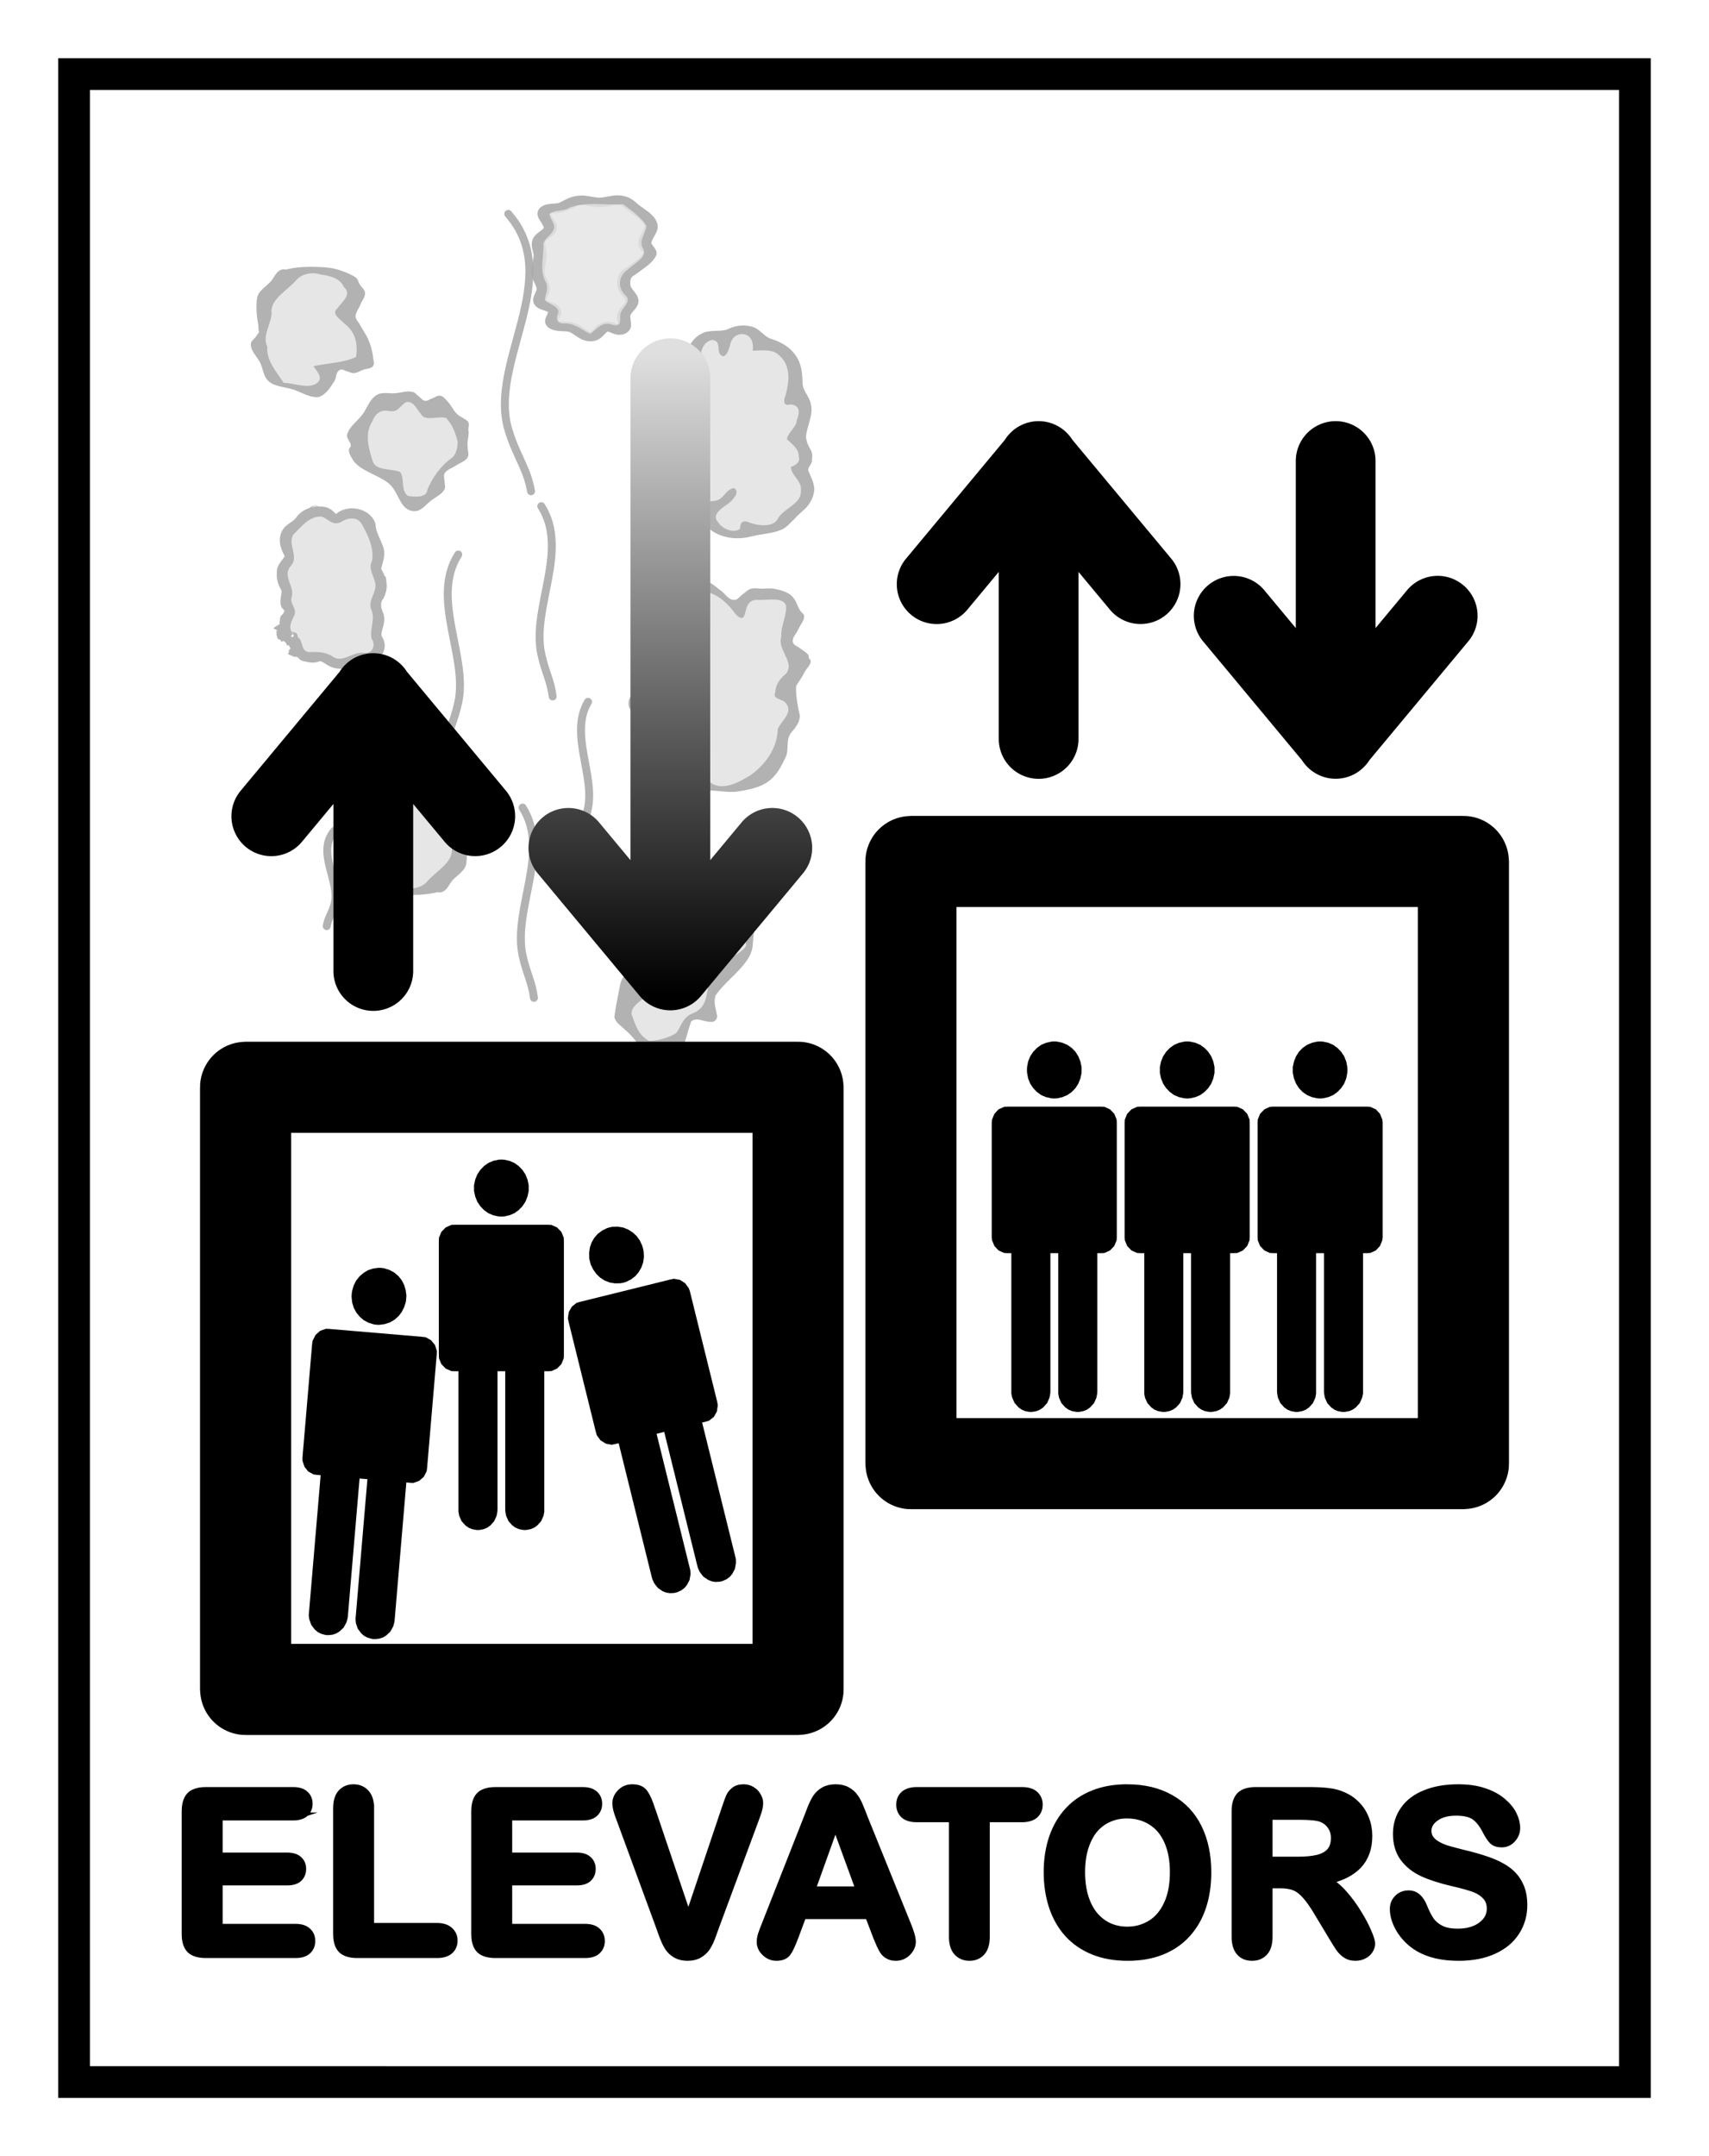 <?xml version="1.0"?>
<svg xmlns="http://www.w3.org/2000/svg" xmlns:xlink="http://www.w3.org/1999/xlink" height="555.149" width="440.141" viewBox="0 0 440.141 555.149">
  <defs>
    <linearGradient id="a">
      <stop offset="0"/>
      <stop offset="1" stop-color="#dfdfdf"/>
    </linearGradient>
    <linearGradient gradientUnits="userSpaceOnUse" y2="104.956" x2="368.469" y1="428.445" x1="368.469" id="c" xlink:href="#a"/>
    <filter width="1" x="0" height="1" y="0" id="b" color-interpolation-filters="sRGB">
      <feTurbulence seed="3" type="fractalNoise" baseFrequency="0.044 0.113" numOctaves="4"/>
      <feColorMatrix values="1 0 0 0 0 0 1 0 0 0 0 0 1 0 0 0 0 0 5 -2.7" result="result0"/>
      <feFlood flood-color="#FFF" flood-opacity="1"/>
      <feComposite in2="result0" operator="in"/>
      <feComposite in2="SourceGraphic" operator="atop"/>
    </filter>
  </defs>
  <g transform="matrix(.51 0 0 .51 -18.337 -20.53)">
    <g color="#000" font-weight="400" font-family="sans-serif">
      <path d="M560.15 252.873a20.14 20.14 0 00-16.75 9.434l-49.727 59.757a20.14 20.14 0 1030.959 25.762l15.683-18.847v84.04a20.14 20.14 0 1040.276 0V328.98l15.681 18.846a20.14 20.14 0 1030.96-25.762l-49.786-59.83a20.14 20.14 0 00-17.297-9.36zM710.15 252.873a20.14 20.14 0 00-19.835 20.422v84.043l-15.683-18.848a20.14 20.14 0 00-15.844-7.478 20.14 20.14 0 00-15.115 33.238l49.818 59.87a20.14 20.14 0 0033.959-.044l49.781-59.826a20.14 20.14 0 10-30.959-25.76l-15.681 18.846v-84.041a20.14 20.14 0 00-20.442-20.422z" style="line-height:normal;text-indent:0;text-align:start;text-decoration-line:none;text-decoration-style:solid;text-decoration-color:#000;text-transform:none;block-progression:tb;white-space:normal;isolation:auto;mix-blend-mode:normal;solid-color:#000;solid-opacity:1" overflow="visible" enable-background="accumulate"/>
    </g>
    <rect width="279" height="304" x="495.966" y="475.164" rx=".049" ry=".049" fill="#fff" stroke="#000" stroke-width="46" stroke-linecap="round" stroke-miterlimit="10"/>
    <path d="M582.14 580.42v1.5l-.6 2.775-1.05 2.625-1.424 2.25-1.875 1.95-2.25 1.575-2.475 1.05-2.7.6-1.425.075-1.425-.075-2.7-.6-2.475-1.05-2.175-1.575-1.875-1.95-1.5-2.25-1.05-2.625-.525-2.775-.075-1.5.075-1.5.525-2.775 1.05-2.625 1.5-2.25 1.875-1.95 2.175-1.575 2.475-1.05 2.7-.6 1.425-.075 1.425.075 2.7.6 2.475 1.05 2.25 1.575 1.875 1.95 1.425 2.25 1.05 2.625.6 2.775v1.5zM544.64 598.945l-1.574.075-2.85 1.275-2.1 2.25-1.2 2.925-.15 1.65v57.6l.15 1.65 1.2 2.925 2.1 2.25 2.85 1.275 1.575.075h2.025v70.95l.45 2.025 1.2 2.7 1.95 2.175 1.575 1.125 1.725.75 1.95.375.975.075 1.05-.075 1.95-.375 1.725-.75 1.575-1.125 1.95-2.175 1.2-2.7.375-2.025.075-1.05v-69.9h3.975v70.95l.375 2.025 1.2 2.7 1.95 2.175 1.575 1.125 1.8.75 1.95.375.975.075 1.05-.075 1.875-.375 1.8-.75 1.575-1.125 1.95-2.175 1.2-2.7.375-2.025.075-1.05v-69.9h1.95l1.65-.075 2.775-1.275 2.175-2.25 1.2-2.925.075-1.65v-57.6l-.075-1.65-1.2-2.925-2.175-2.25-2.775-1.275-1.65-.075h-47.4zM649.266 580.42v1.5l-.6 2.775-1.05 2.625-1.5 2.25-1.875 1.95-2.175 1.575-2.475 1.05-2.7.6-1.425.075-1.425-.075-2.7-.6-2.475-1.05-2.175-1.575-1.875-1.95-1.5-2.25-1.05-2.625-.6-2.775v-3l.6-2.775 1.05-2.625 1.5-2.25 1.875-1.95 2.175-1.575 2.475-1.05 2.7-.6 1.425-.075 1.425.075 2.7.6 2.475 1.05 2.175 1.575 1.875 1.95 1.5 2.25 1.05 2.625.6 2.775v1.5zM611.766 598.945l-1.575.075-2.85 1.275-2.175 2.25-1.2 2.925-.075 1.65v57.6l.075 1.65 1.2 2.925 2.175 2.25 2.85 1.275 1.575.075h2.025v70.95l.375 2.025 1.2 2.7 1.95 2.175 1.575 1.125 1.8.75 1.95.375.975.075 1.05-.075 1.875-.375 1.8-.75 1.575-1.125 1.95-2.175 1.2-2.7.375-2.025.075-1.05v-69.9h3.9v69.9l.075 1.05.375 2.025 1.2 2.7 1.95 2.175 1.575 1.125 1.8.75 1.875.375 1.05.075.975-.075 1.95-.375 1.8-.75 1.575-1.125 1.95-2.175 1.2-2.7.375-2.025v-70.95h2.025l1.575-.075 2.85-1.275 2.175-2.25 1.2-2.925.075-1.65v-57.6l-.075-1.65-1.2-2.925-2.175-2.25-2.85-1.275-1.575-.075h-47.4zM716.39 580.42l-.074 1.5-.525 2.775-1.05 2.625-1.5 2.25-1.875 1.95-2.175 1.575-2.475 1.05-2.7.6-1.425.075-1.425-.075-2.7-.6-2.475-1.05-2.25-1.575-1.875-1.95-1.425-2.25-1.05-2.625-.6-2.775v-3l.6-2.775 1.05-2.625 1.425-2.25 1.875-1.95 2.25-1.575 2.475-1.05 2.7-.6 1.425-.075 1.425.075 2.7.6 2.475 1.05 2.175 1.575 1.875 1.95 1.5 2.25 1.05 2.625.525 2.775.075 1.5zM678.89 598.945l-1.65.075-2.774 1.275-2.175 2.25-1.2 2.925-.075 1.65v57.6l.075 1.65 1.2 2.925 2.175 2.25 2.775 1.275 1.65.075h1.95v69.9l.075 1.05.375 2.025 1.2 2.7 1.95 2.175 1.575 1.125 1.8.75 1.875.375 1.05.075.975-.075 1.95-.375 1.8-.75 1.575-1.125 1.95-2.175 1.2-2.7.375-2.025v-70.95h3.975v69.9l.075 1.05.375 2.025 1.2 2.7 1.95 2.175 1.575 1.125 1.725.75 1.95.375 1.05.075.975-.075 1.95-.375 1.725-.75 1.575-1.125 1.95-2.175 1.2-2.7.45-2.025v-70.95h2.025l1.575-.075 2.85-1.275 2.1-2.25 1.2-2.925.15-1.65v-57.6l-.15-1.65-1.2-2.925-2.1-2.25-2.85-1.275-1.575-.075h-47.4z"/>
  </g>
  <g transform="matrix(.51 0 0 .51 -18.337 37.608)">
    <g opacity=".9">
      <path style="line-height:normal;text-indent:0;text-align:start;text-decoration-line:none;text-decoration-style:solid;text-decoration-color:#000;text-transform:none;block-progression:tb;white-space:normal;isolation:auto;mix-blend-mode:normal;solid-color:#000;solid-opacity:1" d="M231.154 220.471l-.012-.075-.394-3.1-.463.08a19.106 19.106 0 00-1.835-3.87c.26-1.339.742-2.852 1.164-4.726.484-2.155.734-4.798-.577-7.437l.113.264c-1.507-4.047-3.458-7.277-3.52-10.274l-.008-.375-.113-.361c-2.314-7.384-13.075-10.211-19.505-5.134l.091-.068c-.232.17-.357.209-.565.312-.453-.455-.948-1.023-1.796-1.726-.973-.807-2.49-1.665-4.374-1.863-.905-.184-1.793-.174-2.682-.173-.037-.017-.098-.055-.135-.072l-.996-.443-1.09.19c-.32.054-.755-.075-1.781.807-.028.023-.024.104-.051.13-3.091.969-5.791 2.853-7.403 5.434l.153-.225c-.91 1.192-2.752 2.265-4.907 3.9l-.175.133-.154.153c-3.488 3.495-3.368 8.224-1.89 11.886.446 1.35 1.065 2.293 1.296 2.835.242.57.194.327.16.384l-.058.091-.048.098c-.344.689-1.214 1.684-2.163 3.036-.91 1.296-1.846 3.163-1.682 5.365-.255 3.175.814 6.073 2.295 8.567.144.617.055 1.547-.168 2.89-.228 1.37-.579 3.17.084 5.231l.208.648.503.502c.393.391.756.85.887 1.104.13.254.036.1.11-.072l-.512 1.2.012.022c-.213.177-.435.573-.664.876-.11.09-.26.07-.354.173a3.053 3.053 0 00-.81 1.844c-.035.4.026.411.054.612l-.259.925c-.14.509.047.566.114 1.062l-3.32 2.196 1.813.922c-.064.311-.265.76-.256.921.026.46.102.358.153.522-.08.645-.009 1.205.125 1.632l.434 1.38 1.302.48.496.977 1.19-.479c.054.077.145.224.146.225l.948.668.595 1.413 1.073-.045c.13.331.162.826.299.997.206.256.337.339.47.443l-1.068 1.303.295.511-.653 1.17 2.73 1.153c.122.063.081.138.229.195.07.028.137-.038.212-.017.104.042.2.082.375.13.238.067.491.215 1.401.121.012-.001.03-.008.044-.01.252.338.482.689 1.05 1.127.755.582 2.168 1.175 3.61 1.026l-1.227-.078c1.71.407 4.697 1.33 7.86-.133l-.187.081c.245-.097.215-.116.81.12.596.237 1.496.812 2.529 1.457l-.135-.092c3.124 2.17 7.849 3.35 11.985 1.167l-.077.042c2.29-1.135 3.642-1.863 4.634-1.788l.212.016.208-.006c1.524-.059 3.496-.087 5.593-.596 2.087-.508 4.467-1.693 5.82-3.877 1.804-2.858 1.648-6.33-.333-9.095-.16-1.116.187-2.575.734-4.6.577-2.137 1.213-5.013-.303-7.954l.087.189c-.985-2.323-1.08-4.806.124-6.264l.208-.251.146-.287c1.171-2.318 1.874-4.984 1.518-7.772zm-6.553.697c.18 1.47-.185 3.104-.97 4.659l.353-.538c-3.118 3.774-2.444 8.399-.985 11.838l.04.097.048.092c.55 1.067.397 2.214-.117 4.117s-1.47 4.372-.843 7.33l.172.798.605.609c.798.8.964 2.46.332 3.456l-.01.017-.012.02c-.341.556-.742.793-1.791 1.048-1.05.255-2.574.334-4.145.394l.416.007c-3.92-.296-6.615 1.628-8.385 2.505l-.04.02-.04.019c-1.175.62-3.09.295-4.59-.746l-.07-.046-.065-.042c-.856-.534-2.018-1.37-3.62-2.007-1.6-.637-3.964-.995-6.154-.13l-.091.036-.092.042c-.293.136-1.41.076-3.108-.325-.166-.242-.311-.558-.905-1.134-.168-.163-.654-.35-.978-.547-.037-.22-.004-.462-.087-.662.01-.107.015-.169.032-.335l.35-.003-.302-.424s-.088-.294-.179-.586l.004-.017-.084-.967-.347-.763s-.275-.37-.405-.498a3.118 3.118 0 00-.353-.303c-.433-.319-.436-.23-.606-.287-.149-.37-.284-.77-.49-.983l1.417-.877-2.865-1.456c-.635-.816-1.373-1.2-1.568-1.287-.24-.106.148-.033.642.567l-.606-.423-.321-.091-.23-.154c.15-.752.15-1.51.015-1.902.09-.228.414-.445.445-.642.055-.348-.011-.456-.025-.703.127-.125.265-.276.613-.567.447-.375 1.105-.985 1.448-2.003.146-.433-.117-.863-.15-1.33.418-1.472.162-2.917-.36-3.931-.374-.724-.815-1.134-1.245-1.626-.13-.554-.108-1.314.095-2.537.22-1.324.605-3.07.08-5.121l-.11-.43-.247-.381c-1.308-2.032-2.062-4.213-1.846-6.147l.032-.3-.032-.3c-.063-.526.101-.967.744-1.882.62-.883 1.672-2.031 2.506-3.63 1.088-1.863.71-3.944.18-5.191-.537-1.26-1.067-2.115-1.165-2.437l-.04-.124-.047-.12c-.886-2.156-.729-4.585.576-5.962 1.614-1.17 3.945-2.447 5.79-4.863l.084-.11.073-.115c1.362-2.18 4.536-3.606 7.075-3.023l.28.065.293.02c.116.008.187.003.63.371.445.369 1.05 1.065 1.924 1.867l-.278-.29c1.367 1.635 4.081 2.17 5.75 1.805 1.67-.366 2.771-1.103 3.63-1.733l.048-.033.044-.036c2.474-1.954 7.91-.528 8.8 2.313l-.12-.736c.103 4.911 2.63 8.728 3.856 12.02l.048.134.065.13c.54 1.087.514 2.244.143 3.896-.372 1.652-1.137 3.62-1.43 5.928l-.132 1.036.631.88c1.236 1.725 2.05 3.693 2.372 5.7zm-28.302-39.246c-1.06.03-2.062.212-3.06.476a3.4 3.4 0 01.984-.505c.538-.167.793-.153.985-.156.385-.007.503.027.635.052.132.024.24.046.42.11.005.002.03.021.036.023zm-8.129 74.85l-.003.03c-.008.01-.059.052-.07.065-.089.09-.189.15-.292.235.107-.096.134-.18.205-.267.05-.034.11-.025.16-.062zm-.255.102c-.006 0-.055.063-.058.065l-.062-.02c.037-.021.083-.022.12-.045zm-.215.944c-.265.014-.467.164-.7.114-.044-.003-.06-.024-.103-.03.048-.012.175-.037.179-.038h.047c.178-.01.246-.032.347-.049.047-.01.196.012.23.003zm-.745-4.25c-.007.004-.01.027-.018.032-.174.118-.209.103-.325.16l.044-.04.003-.003c.09-.03.19-.105.296-.15zm-.018-1.095l-.02.016c-.037-.016-.066-.03-.105-.045.011-.005.011-.009.022-.014l.055.004c.03.011.018.026.047.039zm-.756-.408c-.055.014-.083.032-.127.046-.006 0-.01-.008-.015-.01.041-.012.036-.013.127-.033l.015-.003zm-.073 1.942c-.09.028-.166.05-.073.026.01-.002.055-.03.066-.033l.007.007zm-.018 3.876c-.35.018-.77.102-1.004.056-.17-.034-.198-.129-.328-.166.01.001.017-.002.026 0 .22.06.323-.018.561.006-.037-.005-.067-.04-.105-.045.208.006.35-.025.554-.046l.102.065c-.06.005-.04.033-.105.036.068 0 .093.005.16.003l.139.092zm-1.336-13.91l-.602-.436c.164.105.343.222.588.378.017.023-.001.036.015.059zm-.054-.006l-.015.088c-.047-.031-.123-.14-.165-.166.06.043.12.029.18.078zm-.048.124l-.576-.29c-.042-.021-.083-.08-.124-.098.192.078.43.17.7.388zm-.098.668l-.103.567-.073-.04.004.027-.675-.313c-.05-.02-.052-.05-.106-.069-.01-.003-.028.004-.04 0l-.113-.048-.12-.01c.007-.017.015-.023.022-.04l-.58-.267c.208-.199.42-.318.609-.635.053.046.11.092.211.18.008-.084-.062-.186-.065-.274.442.197.68.556 1.029.922zm-.172 2.189l-.029.081-.219.014-.019.097c.028-.008.052-.018.07-.023.075-.02.098-.021.15-.032l-.227.619-.044.045-.062.007-.01.062-.23-.04-.862.089.19-.196-.08-.013c.3-.21.584-.347.864-.6l-.248.014-.642.58-.175-.026.719-1.18.646.382-.004.026c.007-.007.015-.01.022-.017l.19.11zm-.095-.74l-.029.153-.529-.244.12-.199c-.152.001-.356.04-.467.036l-.211-.097.667.032c.223.157.317.227.45.32zm-.073 6.447c-.034.019-.05.048-.084.068-.005-.001-.01-.005-.018-.006.051-.03.052-.033.102-.062zm-.09.075c-.02.011-.032.027-.052.039-.02-.014-.01.001-.03-.014l.056-.032.025.007zm-.566-7.036c-.177.023-.217-.032-.431.013-.038.008-.095.059-.135.068l-.117-.055c.01-.012.015-.036.026-.049.191-.058.357-.098.463-.114l.194.137zm-.008-4.359c.04.214-.004.19-.019.244l-.441.564c-.015-.026-.043-.036-.059-.062.185-.269.41-.48.519-.746zm-.671 6.41l-.132.121-.01.014-.06.006c.072-.045.131-.092.202-.14zm-.022-1.905c-.02.005-.045.027-.066.033.008-.009.011-.025.019-.033h.047zm-.307 8.372l-.058.11c.002-.008-.002-.028 0-.035.006-.023.053-.053.058-.075zm-6.465-9.691c-.032.048-.091.057-.12.108-.212.372-.201.646-.263.954-.007-.075-.021-.089-.015-.238.008-.157.015-.368.142-.736.017-.046.052-.1.088-.173l.168.085z" color="#000" font-weight="400" font-family="sans-serif" overflow="visible" fill="#aaa" enable-background="accumulate"/>
      <path d="M121.401 151.475c-2.35.32-4.503 2.04-6.965.88-3.98-.591-8 1.198-11.463 2.984-1.975 1.326-1.501 3.76-.265 5.4 1.28 2.207-.902 3.49-1.627 5.189-.286 3.473 3.318 5.725 5.56 7.816 2.995 1.43 6.667-1.749 9.475.662 3.062 2.326 6.211-1.34 9.498-.269 1.925.444 3.255-1.488 5.268-.784 1.549.55 3.485 1.798 5.113.637-.011-1.026.569-1.574 1.57-1.54 1.16-1.633 4.212-.635 4.546-3.1-.185-2.227-.072-4.504 1.367-6.386 2.025-2.642-1.571-5.343-1.18-8.302.47-2.584-2.528-3.375-4.33-2.141-2.971.522-6.013-1.197-8.959.14-2.65.77-4.937-1.535-7.608-1.186z" transform="matrix(0 1.668 -1.868 0 508.45 18.471)" fill="#e3e3e3" filter="url(#b)"/>
    </g>
    <path style="line-height:normal;text-indent:0;text-align:start;text-decoration-line:none;text-decoration-style:solid;text-decoration-color:#000;text-transform:none;block-progression:tb;white-space:normal;isolation:auto;mix-blend-mode:normal;solid-color:#000;solid-opacity:1" d="M367.878 39.109c-1.285-4.417-6.198-6.939-9.055-9.169-1.684-1.314-3.716-3.806-7.965-4.746-2.764-.611-5.28-.21-7.3.16-2.022.368-3.694.71-4.86.708-1.179-.003-2.73-.287-4.594-.605-1.865-.318-4.104-.674-6.644-.327-4.852.663-7.473 3.024-9.548 3.656-.386.117-1.797.214-3.558.366-1.76.152-4.488.541-6.009 2.386-1.02 1.238-1.11 2.688-.795 3.799.314 1.11.912 2.01 1.448 2.816 1.073 1.613 1.62 2.796 1.536 3.1-.084.307-.656.9-1.838 1.787-1.183.887-2.94 2.023-3.696 3.974-1.366 3.521.46 6.392.423 8.184-.053 2.542-1.402 5.611-1.018 9.23.369 3.474 2.47 5.904 2.572 7.695.024.426-.382 1.377-.963 2.644-.581 1.267-1.354 3.073-.26 5.038 1.166 2.093 3.67 2.749 5.145 3.239 1.476.49 1.964.841 1.898.732-.085-.137-.092.501-.705 1.773-.306.637-.68 1.378-.824 2.318a3.789 3.789 0 001.069 3.241c1.864 1.9 4.831 2.191 6.852 2.307 2.02.115 3.65.2 4.21.38.84.268 2.191 1.223 3.868 2.351 1.676 1.129 4.128 2.591 7.523 2.395a8.29 8.29 0 004.203-1.447c.964-.674 1.592-1.367 2.142-1.96 1.099-1.183 1.837-1.648 1.835-1.648-.614.105.133.12 1.529.722.697.302 1.511.674 2.7.919 1.188.245 3.044.235 4.469-.451 1.507-.726 2.434-1.933 2.755-2.973.32-1.04.236-1.96.131-2.79-.21-1.662-.414-3.077-.255-3.496.227-.602.969-1.476 1.904-2.588.936-1.112 2.111-2.55 2.175-4.457.07-2.115-1.217-3.714-2.193-4.956-.976-1.243-1.679-2.205-1.802-2.84-.3-1.544-.197-3.078.434-4.126.224-.371.45-.58 1.054-1.003.605-.424 1.577-1.006 2.722-1.871 3.777-2.857 6.304-4.253 8.45-7.778.615-1.01.563-2.128.259-2.944-.304-.816-.774-1.42-1.182-1.938-.817-1.034-1.23-1.762-1.23-1.746-.05-.884.631-2.196 1.566-3.847.934-1.65 2.143-3.74 1.422-6.214zm-6.443.993c.221.759-.193 1.85-1.069 3.398-.876 1.547-2.194 3.45-2.058 5.866.11 1.957 1.458 3.118 2.102 3.934.285.36.418.591.478.714-1.616 2.566-3.102 3.261-7.042 6.24-.862.653-1.66 1.124-2.543 1.742-.883.619-1.862 1.443-2.517 2.532-1.376 2.286-1.322 4.667-.923 6.719.385 1.982 1.705 3.403 2.605 4.547.899 1.145 1.342 1.936 1.324 2.464-.015.445-.392 1.105-1.204 2.07-.812.965-2.01 2.147-2.642 3.817-.807 2.139-.11 3.93.052 5.208.049.387.013.549 0 .789-.07-.03-.064-.02-.139-.053-1.229-.531-3.199-1.806-6.381-1.267-3.372.572-4.755 2.507-5.798 3.63-.521.56-.972.996-1.248 1.188-.275.193-.205.128-.164.125-.487.028-1.162-.216-2.528-1.136-1.366-.92-2.975-2.354-5.692-3.223-2.501-.8-4.76-.676-6.345-.767-1.479-.084-1.772-.223-1.871-.294.042-.218.206-.645.478-1.21.569-1.184 1.881-3.058.496-5.312-1.257-2.045-3.722-2.656-5.174-3.138-1.452-.482-1.848-.807-1.777-.68-.105-.19-.079-.667.405-1.722.484-1.056 1.404-2.466 1.296-4.36-.203-3.534-2.388-6.023-2.584-7.864-.253-2.392.964-5.306 1.037-8.79.067-3.26-1.194-5.607-.672-6.954.136-.35.853-1.015 2.084-1.938 1.23-.923 3.011-2.146 3.571-4.184.739-2.685-1.093-4.668-2.065-6.129-.485-.73-.828-1.344-.926-1.69-.098-.347-.073-.298-.011-.372-.1.12-.108.014 1.142-.093 1.249-.108 3.135-.038 5.323-.704 4.15-1.263 6.428-3.12 8.22-3.366.966-.131 2.252-.004 3.93.282 1.677.286 3.683.727 6.074.732 2.598.007 4.735-.533 6.48-.852 1.745-.318 2.95-.407 3.784-.223 1.268.28 2.843 1.697 5.064 3.43 3.415 2.666 6.82 4.806 7.428 6.894z" color="#000" font-weight="400" font-family="sans-serif" overflow="visible" opacity=".9" fill="#aaa" enable-background="accumulate"/>
    <path d="M106.857 192.19c-3.148 1.343-5.717 4.026-8.11 6.34.516 4.73-1.024 10.014 1.272 14.4 1.48 1.518.777 4.238 2.406 5.473 2.032-.098 3.963-1.982 6.139-.99 2.1.75 3.46 3.027 5.996 2.615 4.457.008 9.004 1.092 13.278-.66 2.216-.831 4.429.213 6.577.301 1.659-1.264 2.414-4.261 5.157-3.543 1.448.555 3.57.371 3.515-1.623-.199-2.976 2.524-4.852 3.842-7.123-1.508-1.656-4.629-2.956-3.48-5.767 1.172-2.77-1.52-2.256-3.31-2.324-2.836-.021-5.156-3.668-7.778-1.211-2.935 2-6.885 1.665-9.361-.894-2.395-1.818-4.704-5.659-8.2-3.887-2.775.914-5.241-.936-7.943-1.107z" transform="matrix(0 1.359 -1.868 0 721.422 -104.89)" opacity=".9" fill="#e3e3e3" filter="url(#b)"/>
    <g opacity=".9">
      <path d="M416.98 391.686c-1.052-2.254-3.734-3.767-5.618-5.636-2.115-1.958-3.207-4.347-4.805-6.523l-7.728-11.456c-2.62-2.01-6.591-2.446-9.701-3.911-3.974-1.566-8.318-3.219-12.99-2.816-3.658.177-7.082 1.251-10.303 2.456-2.626.767-5.386 1.291-7.92 2.22-3.681 2.519-5.375 6.088-8.236 9.046-1.942 2.249-3.35 5-2.422 7.671.52 2.444 2.787 4.376 4.572 6.385 1.725 2.064 2.334 4.628 1.433 6.969-.685 3-1.275 6.204.296 9.114 1.026 2.505 1.876 5.114 1.521 7.746-2.03 3.681-5.565 7.006-6.085 11.061-1.004 5.197-2.099 10.387-2.773 15.614.362 2.654 3.319 4.48 5.38 6.498 3.566 3.125 6.603 6.65 8.12 10.589.986 2.13 1.839 4.292 2.725 6.445 1.136 1.843 5.424 1.808 6.425-.098 1.368-2.044 1.279-4.38 1.443-6.595-.22-1.31 1.056-3.075 3.15-2.746 2.075.196 4.092 1.314 6.225.738 2.04-.785 2.25-2.652 2.71-4.112.814-2.769 1.574-5.547 2.554-8.287 1.009-1.194 3.344-1.412 4.973-.81 1.983.459 4.03 1.119 6.155.833 1.867-.753 2.314-2.513 1.787-3.911-.543-3.092-1.656-6.277-.531-9.37 3.661-5.42 9.466-9.843 13.72-14.998 2.778-3.262 4.947-6.949 5.034-10.841.276-3.477.697-6.947 1.04-10.42a1.494 1.494 0 00-.15-.855zm-5.666 11.47c-.677 2.599-3.832 4.233-6.466 5.805-2.284 1.264-4.725 2.413-6.665 3.971-1.105 1.647-.318 3.828-2.258 5.198-1.848 1.442-3.328 3.257-3.389 5.276-.685 3.333-1.046 6.7-1.916 10.011-1.034 2.223-4.078 3.468-6.936 4.229-2.823.902-4 3.184-4.724 5.207-.752 1.859-1.427 3.847-3.31 5.297-2.409 1.161-5.531 1.144-7.861 2.424-1.506.736-3.927.915-5.124-.258-1.745-1.677-2.96-3.612-4.174-5.51-1.548-2.584-2.593-5.372-2.543-8.209.817-2.64 3.972-4.344 6.695-5.964 1.324-.823 1.624-2.695-.084-3.374-2.046-1.059-4.693-1.523-6.283-3.018-.636-1.721 1.208-3.195 2.547-4.448 1.934-1.734 3.863-3.577 4.63-5.78.066-4.246-3.924-7.936-3.59-12.206.874-3.994 4.631-7.303 5.418-11.316.08-2.386-2.28-4.347-4.762-5.694-1.413-.873-2.887-1.769-3.754-2.989-.634-2.814 1.377-5.428 2.773-7.95 1.465-2.416 2.963-5.18 6.438-6.41 2.785-1.137 5.636-2.28 8.748-2.86 2.937-.447 5.996.216 8.42 1.442 3.574 1.567 6.66 3.662 9.481 5.878 4.24 3.903 5.071 9.272 9.94 12.868 2.87 2.322 6.349 4.52 7.549 7.634 1.153 3.437.89 6.998 1.244 10.499l-.044.246z" fill="#aaa"/>
      <path d="M192.724 185.376c-4.165-.143-7.933 1.94-10.745 4.792-5.188 3.43-11.957 5.793-14.388 12.103-1.294 3.591.933 7.54 3.392 10.065 2.871 1.56 6.288 3.867 9.677 2.9 2.32-.813 3.638-3.96 6.123-4.057 4.07 1.104 8.222 4.128 12.553 2.073 2.728-1.262 6.072-1.338 8.273.978 1.455 1.512 4.441 2.505 5.58.093.59-1.155 1.59-3.234 2.88-1.44 1.887 1.698 3.971 3.931 6.794 2.985 3.163-.848 7.011-1.694 9-4.507-.048-2.543-1.183-5.321-2.829-7.281-2.517-1.506-6.064-1.684-7.479-4.706-3.139-5.133-10.193-2.502-14.452-5.903-1.75-.743-3.721-1.01-4.804-2.826-1.943-1.778-3.417-4.751-5.886-5.529l-3.689.26z" transform="matrix(0 1.359 -1.868 0 758.548 136.625)" fill="#e3e3e3" filter="url(#b)"/>
    </g>
    <g opacity=".9">
      <path d="M272.477 143.09c0-1.217.554-2.55 0-3.651-.577-1.147-2.087-1.616-3.13-2.425-4.283-2.005-4.47-5.105-7.692-8.455-.979-1.011-1.989-2.335-3.473-2.55-1.349-.197-2.551.867-3.827 1.3-1.277.434-2.48 1.495-3.828 1.298-1.3-.19-2.028-1.489-3.043-2.234-1.014-.745-1.789-1.884-3.046-2.234-2.845-.794-5.944.432-8.917.649-2.973.216-6.35-.69-8.92.649-3.974 2.069-5.123 6.784-7.685 10.176-2.561 3.392-6.803 6.172-7.683 10.176-.468 2.124 3.031 4.676 1.488 6.354-1.543 1.678.338 4.445 1.489 6.353 3.205 5.318 13.139 7.69 18.081 11.836 5.343 4.481 5.445 13.654 12.796 13.992 3.605.166 6.041-3.514 8.822-5.55 2.33-1.705 5.363-3.092 6.55-5.552.586-1.216 0-2.643 0-3.965s-.653-2.776 0-3.965c1.081-1.97 3.891-2.71 5.837-4.064 1.946-1.355 4.756-2.094 5.838-4.065.805-1.467 0-3.26 0-4.891-.482-3.748.857-5.536.343-9.182zm-6.272 4.804c-.025.96.007 1.963-.219 2.77-.538 1.922-.354 4.129-1.613 5.766-.918 1.194-2.833 1.491-3.987 2.512-3.212 2.84-5.604 6.35-7.903 9.815-1.543 2.323-1.345 5.862-3.919 7.302-.903.506-2.138 0-3.207 0s-2.374.593-3.207 0c-1.805-1.284-.995-4.003-1.492-6.005-.497-2.001.125-4.534-1.489-6.005-1.498-1.366-4.174-.924-6.26-1.388-2.087-.463-4.517-.277-6.261-1.391-.876-.56-1.353-1.527-1.74-2.418-1.272-2.926-1.469-6.15-1.774-9.273-.222-2.275-.658-4.634-.036-6.85.411-1.467 1.613-2.665 2.419-3.997.805-1.333.95-3.22 2.415-3.997 1.178-.625 2.75 0 4.123 0 1.373 0 2.848.46 4.119 0 1.284-.465 1.98-1.722 2.97-2.583.99-.861 1.58-2.65 2.966-2.583 2.253.108 2.856 3.09 4.284 4.636 1.427 1.546 2.16 3.966 4.283 4.64 2.312.733 4.819-.856 7.228-1.282 1.11-.197 2.394-.133 3.615-.165-.454 1.382.864 2.857 1.434 4.23.871 2.096 1.772 4.223 3.127 6.082.04.056.084.124.124.184z" fill="#aaa"/>
      <path d="M242.779 147.773c-3.068.565-6.478 1.305-8.952 3.243-.805 2.152 1.52 5.705-1.571 6.748-1.368 1.063-4.555 1.681-4.342 3.805 1.044 1.767 4.125 2.171 3.353 4.835-.67 2.512 1.633 3.846 3.69 4.385 4.729 2.28 10.277 1.052 15.15-.083 3.364-.865 2.524-5.068 3.84-7.386 2.733-1.305 6.443-.038 8.853-2.032.52-1.977.635-5.243-2.167-5.283-4.564-1.365-8.924-3.527-12.284-6.965-1.645-.997-3.685-1.229-5.57-1.267z" transform="matrix(0 1.359 -1.868 0 543.128 -180.55)" fill="#e3e3e3" filter="url(#b)"/>
    </g>
    <g opacity=".9">
      <path d="M170.205 117.009a7.748 7.748 0 001.869 2.112c2.978 2.324 8.006 2.542 12.009 3.813 4.003 1.271 7.642 3.87 12.01 3.813.992-.013 1.943-.456 2.683-.938 2.781-1.813 4.248-4.492 5.927-6.919 1.324-1.913.56-5.088 3.237-5.979 1.073-.356 2.227.57 3.34.853 1.113.285 2.163.9 3.34.853 1.76-.07 3.177-1.11 4.766-1.665 1.589-.555 3.797-.596 4.768-1.667 1.077-1.187.388-2.845.253-4.264-.28-2.927-1.07-5.84-2.19-8.658-1.135-2.851-3.044-5.508-4.552-8.266-.705-1.29-2.004-2.485-2.102-3.87-.15-2.114 1.572-4.077 2.359-6.114.786-2.038 2.592-4 2.357-6.11-.163-1.458-1.694-2.653-2.543-3.98-.848-1.326-.985-3.056-2.545-3.978-3.06-1.808-6.56-3.21-10.269-4.097-3.127-.748-6.499-.848-9.787-.956a61.885 61.885 0 00-8.292.262c-2.235.228-5.171.657-6.583 1.15-.56-.167-1.127-.259-1.677-.13-3.346.784-4.05 4.182-6.074 6.273-2.026 2.09-4.778 3.895-6.075 6.272-.781 1.431-.806 3.034-.9 4.573-.21 3.484.16 6.99.778 10.447.237 1.322.028 2.876.446 4.176-.752.798-1.26 1.878-1.944 2.67-.854.989-2.083 1.956-2.186 3.12-.304 3.41 3.15 6.438 4.724 9.658 1.18 2.414 1.444 5.232 2.853 7.546zm7.748-.337c-.796-1.361-1.17-2.974-2.025-4.3-1.369-2.119-3.52-4.053-4.108-6.356-.41-1.603.486-3.249.482-4.88-1.963-4.844-1.416-8.044 1.54-13.104 1.478-2.529-.722-5.64.525-8.235 1.139-2.368 4.241-3.967 6.066-6.095 1.378-1.607 3.603-3.173 4.861-4.856.706-.524 1.314-1.327 2.045-1.778 1.22-.753 2.107-1.98 3.66-2.26 2.415-.434 4.855.788 7.284 1.18 2.428.393 5.338.054 7.286 1.179 1.436.829 1.588 2.404 2.381 3.606.794 1.202 2.389 2.272 2.38 3.606-.01 1.798-2.18 3.227-3.27 4.842-1.09 1.614-3.407 3.048-3.267 4.843.195 2.483 3.693 4.187 5.54 6.28 1.845 2.094 4.647 3.88 5.535 6.282.574 1.551-.195 3.21-.294 4.814-.099 1.605 1.01 3.521-.297 4.816-.903.894-2.845.8-4.299 1.134-3.546.818-7.154 1.495-10.77 2.13-2.141.376-5.494-.445-6.467.994-.707 1.045 1.387 2.1 2.08 3.151.694 1.05 2.179 1.988 2.081 3.151-.054.646-.96 1.09-1.439 1.634-.479.545-.63 1.363-1.437 1.636-2.134.72-4.664-.45-6.996-.676-2.332-.226-5.099.332-6.997-.68-.974-.518-1.603-1.242-2.08-2.058z" fill="#aaa"/>
      <path d="M270.978 178.22c-1.223 2.462-4.738 4.625-4.08 7.705.778 2.878 3.964 2.225 6.182 2.194-.58 3.919-2.44 7.948-1.9 11.893 3.716 2.271 8.13 4.004 12.488 2.53 1.958-.247 4.824-1.798 5.958.699 1.65 2.165 2.938 5.947 6.405 5.044 2.899.508 5.295-1.23 6.811-3.559 2.202-1.784 2.513-4.84.939-7.143-2.358-3.863-3.35-9.439-8.11-11.136-3.714-1.937-6.335-5.952-10.75-6.438-4.156-2.438-9.41-1.801-13.943-1.789z" transform="matrix(-.809 -1.225 1.684 -.588 98.339 556.276)" fill="#e3e3e3" filter="url(#b)"/>
    </g>
    <g opacity=".9">
      <path style="line-height:normal;text-indent:0;text-align:start;text-decoration-line:none;text-decoration-style:solid;text-decoration-color:#000;text-transform:none;block-progression:tb;white-space:normal;isolation:auto;mix-blend-mode:normal;solid-color:#000;solid-opacity:1" d="M447.137 172.73c-.197-3.113-1.838-6.028-3.042-8.97-.174-1.865 2.13-3.323 1.87-5.214.19-1.838.375-3.761-.793-5.466-1.396-2.51-2.615-5.196-1.997-7.94.842-4.946 3.507-9.842 2.267-14.884-.598-3.482-3.772-6.403-4.16-9.923-.212-2.968-.098-5.974-.944-8.904-1.136-4.908-4.745-9.607-10.559-12.355-1.771-.997-3.964-1.466-5.821-2.33-3.225-1.855-5.051-5.165-9.402-5.832-3.858-.834-8.137-.065-11.314 1.664-4.169 1.346-9.395-.08-13.102 2.19-4.704 2.36-6.311 6.582-8.016 10.318-2.946 5.116-7.355 10.075-7.36 15.807-.418 4.543.413 9.36-2.451 13.583-.764 1.657-1.927 3.21-2.818 4.816-.42 1.548-.655 3.135-1.338 4.632-.47 3.337 1.447 6.535 3.105 9.567 1.624 2.558 3.725 4.934 5.995 7.21 1.837 3.215-1.533 6.408-.878 9.683.241 3.548 1.185 7.406 4.917 9.943 1.686 1.363 3.219 2.877 5.523 3.73 2.244.891 4.162 2.392 4.407 4.317.807 4.22 5.65 7.551 11.03 8.882 4.252 1.12 8.955.919 13.173-.177 5.015-1.275 10.565-1.42 15.21-3.42 2.753-1.244 4.335-3.393 6.285-5.204 1.74-1.94 3.75-3.723 5.755-5.515 2.67-2.71 4.18-6.022 4.473-9.34l-.015-.869zm-7.552 1.504c-.07 3.594-3.353 6.66-7.208 8.68-1.834.97-3.284 2.293-3.9 3.895-.927 1.95-2.793 4.084-5.938 4.182-3.194.262-5.914-1.222-8.535-2.294-1.775-.516-4.399-.147-5.016 1.334.119 1.19.825 3.246-1.43 3.56-3.785.47-6.783-1.932-8.192-4.224-1.017-1.339-1.433-3.263.364-4.37 3.312-2.676 7.73-4.961 8.993-8.639.811-1.402.932-3.48-1.121-4.314-1.85-.691-3.595.02-4.702 1.16-.964 1.146-1.405 2.543-2.746 3.562-1.745 1.724-4.993 2.545-7.753 1.674-5.95-1.617-8.577-7.052-6.729-11.28.644-1.457 1.974-2.816 3.834-3.547 1.534-.752 1.787-2.226.791-3.302-1.52-.583-2.99-1.551-4.467-2.3-4.14-2.388-8.218-5.226-9.682-9.046-.655-1.205-1.869-2.567-.854-3.85.5-1.652-.657-3.325.05-4.978.928-3.4 3.686-6.332 6.616-8.988 1.672-1.879-.392-3.997-.631-5.955-.044-3.56 1.757-6.944 2.86-10.37.553-1.604 2.914-1.877 4.557-2.605 1.952-1.066 1.277-3.004 1.699-4.524.369-2.938.815-6.117 3.467-8.49 1.35-.96 4.295-.407 4.057 1.156.265 2.112-.842 4.453.887 6.361 2.4 1.308 5.926-.465 5.814-2.502.82-2.748 1.198-5.686 3.377-8.092 3.091-1.754 7.985.972 6.859 3.61-.296 1.52-.959 3.343.555 4.643 3.081 1.268 6.144-1.59 9.269-.397 4.51 1.12 6.515 4.669 7.637 7.758 2.017 5.43-.018 11.03-1.583 16.37-.428 1.155-.552 2.962 1.504 3.279 1.81.162 4.298-.834 5.436.722 1.155 1.297-.124 2.752-.14 4.137-.544 3.029-.945 6.523-4.362 8.639-1.768 1.39-1.66 3.828.535 4.95 1.469 1.39 3.612 2.547 4.322 4.267.227 1.477-.64 3.049.309 4.456.104 1.534-2.315 2.026-3.816 2.601-1.709 1.019-.7 2.828.419 3.877 2.254 2.808 5.106 5.769 4.594 9.194zm-29.232 14.887c-.46.36.165-.364 0 0z" color="#000" font-weight="400" font-family="sans-serif" overflow="visible" fill="#aaa" enable-background="accumulate"/>
      <path d="M247.108 53.623c-3.07-.192-5.383 2.79-8.297 2.672-.644-1.484-1.99-2.585-3.727-2.08-2.7-.224-4.603 1.73-6.524 3.17-2.506-.214-4.413-2.597-7.067-2.65-1.972-.596-5.67-1.321-5.847 1.82.834 1.977-1.858 1.666-3.037 1.29-5.313-1.101-12.339-1.877-16.274 2.712-1.14 1.828-.69 4.098-.635 6.118-2.348-.342-6.61.126-6.152 3.431 1.175 3.536 6.3 1.986 8.255 4.419-.9 2.558-5.942.01-6.092 3.222 1.046 2.66 4.782 2.957 7.268 3.136 2.96-.355 3.469 3.291 6.156 3.73 3.37 1.457 7.062.86 10.57.91 3.677 2.675 8.328 4.823 12.952 3.266 4.333-.973 6.757-4.865 9.772-7.67 1.385-.993 1.466 1.74 2.847 1.78 4.101 2.723 11.554-.798 10.156-6.1-.603-2.507-4.226-2.74-4.695-5.129 1.52-1.665 4.212.291 5.558 1.387 1.853 1.859 4.3 4.946 7.173 2.88 2.044-.794 4.428-4.092 2.332-5.885-1.38.045-3.509-.325-2.4-2.27 1.328-2.502 2.09-6.583-1.218-7.913-3.783-1.395-5.466-6.204-9.897-6.235a8.185 8.185 0 00-1.177-.011z" transform="matrix(0 1.359 -1.868 0 540.554 -162.629)" fill="#e3e3e3" filter="url(#b)"/>
    </g>
    <g opacity=".9">
      <path d="M445.355 260.075c-.035-.388-.207-.756-.562-1.096-.604-.35-.342-1.096-.518-1.643-.052-.164-.052-.342-.16-.491-.896-1.238-2.581-2.074-3.871-3.111-1.29-1.037-3.444-1.748-3.868-3.111-.72-2.318 1.873-4.552 2.81-6.828.936-2.275 3.21-4.468 2.81-6.825-.138-.804-1.198-1.37-1.712-2.089-1.921-2.685-2.242-6.092-5.115-8.282-2.206-1.68-5.445-2.61-8.553-3.15-1.834-.32-3.772 0-5.658 0-1.888 0-3.902-.495-5.663 0-1.808.507-2.872 1.893-4.309 2.84-1.437.946-2.374 2.858-4.312 2.837-3.005-.031-4.34-3.024-6.51-4.536-2.17-1.513-3.884-3.473-6.508-4.54-2.242-.91-4.887-1.42-7.454-1.409-2.464.01-5.002.51-7.133 1.41-1.435.605-2.492 1.61-3.517 2.559-1.982 1.832-3.678 3.85-5.006 5.972-.68 1.087-1.498 2.22-1.489 3.414.017 2.065 1.778 3.923 2.667 5.885.89 1.962 3.084 3.841 2.671 5.885-.31 1.534-2.444 2.542-3.667 3.812-1.223 1.27-2.97 2.345-3.67 3.81-.314.655-.052 1.389-.168 2.078-.139.822-.413 1.629-.631 2.442-.666 2.486-1.672 4.932-2.065 7.448-.15.966-.487 1.985-.285 2.933-2.37 3.773-5.246 7.372-8.764 10.648-2.394 2.673-2.545 6.502.435 8.975 2.125 2.503 2.219 5.533 1.911 8.374-.104 3.33.486 6.844 3.299 9.589 3.765 4.836 7.265 9.825 11.84 14.275 3.61 3.514 6.24 9.109 12.215 9.708 1.877.188 3.004-1.812 4.83-2.182 6.004-1.216 12.58 1.048 18.695.173 5.296-.759 10.916-1.957 14.905-4.603 4.902-3.253 7.255-8.193 9.431-12.753 1.94-4.067-.31-8.866 3.087-12.717 2.555-2.898 4.94-6.357 3.703-9.888l-.42-2.105c-.726-3.73-1.288-7.495-1.065-11.266 1.474-2.306 3.085-4.571 4.265-6.963.859-1.74 3.234-3.797 3.08-5.479zm-11.752 2.469c-.134 2.001-1.728 3.736-3.214 5.497-.233-.071-.457-.162-.693-.228-2.19.777-2.678 2.643-2.182 4.271-.944 1.314-1.91 2.635-1.868 4.072.038 1.297.586 2.892 2.098 3.579 1.029.466 2.388.615 3.696.501.858 1.945 1.495 3.924 1.463 6-1.254 2.856-3.947 5.185-6.17 7.658-.125 3.141 1.367 6.471-.576 9.458-2.406 1.09-2.04 3.597-3.379 5.274-2.32 2.905-4.534 6.016-8.016 8.224-4.293 2.723-9.457 5.78-15.152 5.741-3.013-.02-4.926-3.11-7.94-3.145-1.178-.014-2.083.807-3.159 1.157-1.249.407-2.452 1.075-3.82 1.097-1.33.02-4.184.49-3.772-.95-1.88-3.966-6.21-7.036-8.84-10.746-3.012-4.247-6.081-8.54-7.91-13.13-2.102-5.269-5.29-10.957-3.416-16.271 1.408-3.994 7.081-6.401 10.563-9.703.022.004.043.013.065.016.76.149 1.807.408 2.357 0 1.493-1.106 1.3-2.683.814-4.356 1.151-1.916 1.992-3.931 1.211-5.988-.47-.7-1.287-1.186-2.236-1.476.028-1.125.166-2.235.715-3.27.7-1.322 2.328-2.272 3.546-3.377 1.963-1.78 5.492-2.995 6.06-5.24.472-1.862-1.711-3.577-2.568-5.365-.857-1.788-2.71-3.473-2.572-5.365.08-1.119 2.79-1.692 1.974-3.039-3.366-5.557 2.135-7.841 8.377-7.942 2.794-.046 4.535 1.016 6.078 1.207 3.9.485 5.346 4.246 8.02 6.369 2.671 2.121 4.13 6.906 8.015 6.365 2.214-.308 1.604-3.065 2.405-4.597.8-1.533.546-3.667 2.4-4.598 1.982-.994 4.814 0 7.22 0 2.407 0 5.551-1.262 7.218 0 3.642 2.76-.426 7.645-.639 11.467-.213 3.823-1.407 7.683-.638 11.468.664 3.269 4.687 6.065 4.466 9.365z" fill="#aaa"/>
      <path d="M303.032 105.366c-3.556.396-6.744 2.842-10.448 1.99-3.941.198-7.747-1.525-11.635-1.265-3.203.807-1.905 4.978-2.03 7.358-.416 3.31 3.466 3.292 5.7 3.88 2.491.491-.308 2.503-1.36 2.9-3.9 2.146-8.925 6.122-7.337 11.197.518 2.317 2.514 3.831 4.904 3.29 2.083-.075 3.898 1.543 5.958.247 2.181-.31 4.761-3.447 6.54-1.076 2.283 1.785 5.183 5.656 8.44 3.865 2.066-.907 4.914-.406 6.962.488 2.482 4.012 6.905 8.217 12.058 7.18 9.63-1.626 18.67-6.205 26.52-11.902 1.75-2.348-2.87-5.41.057-7.665 2.293-3.441-1.117-7.438-3.21-10.047-4.498-4.662-10.872-7.417-17.336-7.497-3.053-.994-5.977-4.177-9.391-2.261-1.748.651-1.53 3.833-4 2.96-2.68-.064-5.15-1.063-7.058-2.914-1.007-.57-2.182-.807-3.334-.728z" transform="matrix(0 1.359 -1.868 0 631.047 -149.92)" fill="#e3e3e3" filter="url(#b)"/>
    </g>
    <path d="M292.622 34.254c28.375 32.412-10.062 74.895 0 108.742 4.086 13.745 9.352 19.16 11.514 31.282M267.379 206.201c-14.183 22.238 5.029 51.387 0 74.61-2.043 9.43-4.675 13.146-5.755 21.463" opacity=".9" fill="none" stroke="#aaa" stroke-width="4" stroke-linecap="round" stroke-linejoin="round"/>
    <g opacity=".9">
      <path d="M266.975 322a7.748 7.748 0 00-1.868-2.113c-2.979-2.323-8.007-2.541-12.01-3.813-4.002-1.27-7.642-3.87-12.009-3.813-.993.014-1.944.456-2.683.938-2.781 1.814-4.248 4.493-5.928 6.92-1.324 1.913-.559 5.087-3.237 5.978-1.072.357-2.227-.569-3.34-.853-1.113-.284-2.162-.9-3.34-.853-1.76.07-3.176 1.11-4.765 1.665-1.589.556-3.798.597-4.769 1.667-1.076 1.187-.388 2.845-.252 4.264.279 2.928 1.07 5.84 2.19 8.658 1.134 2.851 3.043 5.508 4.551 8.266.705 1.29 2.005 2.485 2.103 3.871.15 2.114-1.573 4.076-2.36 6.114-.785 2.037-2.591 4-2.356 6.11.162 1.457 1.694 2.653 2.542 3.979.848 1.326.985 3.056 2.546 3.978 3.059 1.808 6.56 3.21 10.268 4.098 3.127.747 6.5.848 9.787.955 2.764.091 5.553.019 8.293-.261 2.234-.229 5.17-.658 6.583-1.15.56.166 1.126.258 1.676.13 3.346-.785 4.05-4.183 6.075-6.273 2.025-2.091 4.777-3.896 6.075-6.273.78-1.43.806-3.034.9-4.572.21-3.484-.16-6.99-.779-10.448-.236-1.322-.028-2.876-.446-4.176.752-.798 1.26-1.878 1.945-2.67.853-.988 2.082-1.956 2.186-3.12.304-3.41-3.15-6.438-4.725-9.657-1.18-2.415-1.443-5.233-2.853-7.546zm-7.747.337c.795 1.36 1.169 2.974 2.024 4.298 1.37 2.12 3.52 4.055 4.108 6.357.41 1.603-.486 3.25-.481 4.88 1.963 4.844 1.416 8.044-1.54 13.104-1.478 2.53.722 5.641-.526 8.235-1.138 2.368-4.24 3.967-6.066 6.096-1.377 1.606-3.603 3.173-4.86 4.855-.706.524-1.314 1.327-2.045 1.778-1.22.753-2.108 1.98-3.66 2.26-2.415.434-4.856-.787-7.284-1.18-2.428-.392-5.338-.053-7.287-1.178-1.436-.83-1.587-2.404-2.38-3.606-.794-1.202-2.39-2.273-2.381-3.606.01-1.798 2.181-3.228 3.27-4.842 1.09-1.614 3.408-3.048 3.267-4.843-.194-2.484-3.693-4.187-5.539-6.28-1.846-2.094-4.647-3.88-5.536-6.282-.573-1.552.196-3.21.295-4.815.098-1.605-1.01-3.521.297-4.816.903-.894 2.845-.799 4.298-1.134 3.546-.817 7.154-1.494 10.77-2.13 2.142-.376 5.494.445 6.467-.993.708-1.046-1.387-2.101-2.08-3.152-.694-1.05-2.178-1.988-2.08-3.15.053-.647.959-1.09 1.438-1.635.48-.545.631-1.363 1.438-1.636 2.134-.72 4.663.451 6.995.677 2.333.225 5.1-.332 6.998.679.974.518 1.602 1.242 2.08 2.059z" fill="#aaa"/>
      <path transform="matrix(.809 1.225 -1.684 .588 338.842 -117.268)" d="M270.978 178.22c-1.223 2.462-4.738 4.625-4.08 7.705.778 2.878 3.964 2.225 6.182 2.194-.58 3.919-2.44 7.948-1.9 11.893 3.716 2.271 8.13 4.004 12.488 2.53 1.958-.247 4.824-1.798 5.958.699 1.65 2.165 2.938 5.947 6.405 5.044 2.899.508 5.295-1.23 6.811-3.559 2.202-1.784 2.513-4.84.939-7.143-2.358-3.863-3.35-9.439-8.11-11.136-3.714-1.937-6.335-5.952-10.75-6.438-4.156-2.438-9.41-1.801-13.943-1.789z" fill="#e3e3e3" filter="url(#b)"/>
    </g>
    <path d="M299.844 333.946c14.183 22.238-5.03 51.387 0 74.61 2.043 9.43 4.675 13.146 5.755 21.462M332.912 280.556c-9.492 15.949 3.366 36.853 0 53.508-1.367 6.763-3.129 9.428-3.852 15.392M204.792 345.668c-9.492 11.14 3.366 25.74 0 37.373-1.367 4.724-3.128 6.585-3.852 10.751M309.292 181.788c14.183 22.238-5.03 51.386 0 74.61 2.043 9.43 4.675 13.146 5.755 21.462" opacity=".9" fill="none" stroke="#aaa" stroke-width="4" stroke-linecap="round" stroke-linejoin="round"/>
    <g color="#000" font-weight="400" font-family="sans-serif">
      <path style="line-height:normal;text-indent:0;text-align:start;text-decoration-line:none;text-decoration-style:solid;text-decoration-color:#000;text-transform:none;block-progression:tb;white-space:normal;isolation:auto;mix-blend-mode:normal;solid-color:#000;solid-opacity:1" d="M224.163 256.03a20.14 20.14 0 00-16.758 9.445l-49.718 59.746a20.14 20.14 0 1030.959 25.761l15.683-18.847v84.043a20.14 20.14 0 1040.276 0v-84.041l15.681 18.845a20.14 20.14 0 1030.96-25.761l-49.78-59.823a20.14 20.14 0 00-17.303-9.369z" overflow="visible" enable-background="accumulate"/>
      <path style="line-height:normal;text-indent:0;text-align:start;text-decoration-line:none;text-decoration-style:solid;text-decoration-color:#000;text-transform:none;block-progression:tb;white-space:normal;isolation:auto;mix-blend-mode:normal;solid-color:#000;solid-opacity:1" d="M368.127 97.088a20.14 20.14 0 00-19.834 20.422v242.984l-15.684-18.848a20.14 20.14 0 00-15.843-7.476 20.14 20.14 0 00-15.116 33.238l51.301 61.65a20.14 20.14 0 0030.96 0l51.298-61.65a20.14 20.14 0 10-30.959-25.762l-15.682 18.846V117.51a20.14 20.14 0 00-20.441-20.422z" overflow="visible" fill="url(#c)" enable-background="accumulate" transform="translate(6.036)"/>
    </g>
    <rect width="279" height="304" x="159.966" y="475.164" rx=".049" ry=".049" fill="#fff" stroke="#000" stroke-width="46" stroke-linecap="round" stroke-miterlimit="10"/>
  </g>
  <path d="M104.603 334.361l-.065.762-.425 1.385-.647 1.288-.821 1.082-1.037.91-1.212.703-1.303.427-1.398.188-.727-.023-.721-.1-1.346-.422-1.213-.64-1.037-.894-.868-1.072-.665-1.209-.42-1.379-.148-1.433.027-.765.103-.76.387-1.387.647-1.288.86-1.079 1.036-.91 1.173-.706 1.303-.427 1.398-.188.728.023.72.1 1.347.422 1.212.64 1.076.898.868 1.071.627 1.205.42 1.38.185 1.436-.064.762zM84.746 342.155l-.804-.03-1.503.525-1.164 1.053-.736 1.434-.148.832-2.488 29.27.005.846.484 1.538.97 1.234 1.393.77.797.107 1.029.088-3.02 35.52-.045.534.141 1.048.494 1.424.897 1.19.751.64.844.455.975.275.492.08.537.007 1.007-.106.91-.306.848-.504 1.085-1.021.727-1.32.278-1.013.083-.53 3.02-35.521 2.02.171-3.02 35.521-.045.534.103 1.045.493 1.424.897 1.19.752.64.882.458.975.275.492.08.537.007.969-.11.947-.303.849-.503 1.085-1.021.726-1.32.278-1.013.084-.53 3.019-35.522.99.084.843.034 1.465-.528 1.202-1.05.737-1.434.109-.836 2.488-29.27.033-.842-.483-1.538-1.008-1.237-1.356-.768-.835-.11-24.087-2.047zM136.16 305.892v.765l-.306 1.416-.535 1.338-.765 1.148-.957.994-1.109.804-1.262.535-1.377.306-.727.038-.727-.038-1.377-.306-1.262-.535-1.109-.804-.956-.994-.765-1.148-.536-1.338-.306-1.416v-1.53l.306-1.415.536-1.339.765-1.147.956-.995 1.11-.803 1.261-.535 1.377-.306.727-.039.727.039 1.377.306 1.262.535 1.11.803.956.995.765 1.147.535 1.34.306 1.414v.765zM117.035 315.34l-.803.038-1.454.65-1.109 1.148-.612 1.492-.038.841v29.376l.038.842.612 1.492 1.11 1.147 1.453.65.803.039h1.033v36.184l.191 1.033.612 1.377.995 1.11.803.573.918.382.994.192.498.038.535-.038.956-.192.918-.382.804-.574.994-1.109.612-1.377.191-1.033.039-.535v-35.65h1.989v35.65l.038.535.191 1.033.612 1.377.995 1.11.803.573.918.382.956.192.536.038.497-.038.994-.192.918-.382.804-.574.994-1.109.612-1.377.191-1.033V353.054h1.033l.803-.038 1.454-.65 1.11-1.147.611-1.492.038-.842V319.51l-.038-.841-.612-1.492-1.109-1.147-1.454-.65-.803-.039h-24.174z"/>
  <g>
    <path d="M165.611 321.443l.147.752.08 1.438-.199 1.428-.467 1.297-.69 1.195-.884 1.046-1.096.823-1.264.628-.696.212-.715.137-1.41.033-1.354-.216-1.307-.505-1.167-.736-.98-.94-.842-1.17-.636-1.3-.184-.743-.184-.743-.042-1.447.198-1.428.43-1.289.69-1.195.92-1.055 1.098-.823 1.263-.627.696-.212.715-.137 1.41-.034 1.354.217 1.27.514 1.167.735 1.018.93.84 1.172.6 1.31.221.733zM149.313 335.205l-.807.24-1.218.97-.801 1.38-.236 1.596.164.826 7.052 28.517.24.807.951 1.302 1.353.847 1.53.292.826-.165.965-.239 8.558 34.607.165.51.434.957.925 1.19 1.231.838.918.364.983.151.974-.044.529-.091.473-.156.92-.425.8-.592.641-.75.7-1.315.263-1.484-.062-1.048-.129-.52-8.557-34.607 1.968-.486 8.557 34.607.166.51.433.957.925 1.19 1.232.838.917.364.946.16 1.011-.053.53-.091.473-.157.92-.424.762-.583.642-.75.699-1.315.264-1.484-.026-1.057-.128-.52-8.558-34.607 1.003-.248.77-.23 1.255-.98.765-1.371.236-1.595-.128-.835-7.052-28.517-.276-.799-.952-1.301-1.315-.857-1.567-.282-.79.155-23.467 5.803z"/>
  </g>
  <g style="-inkscape-font-specification:'Arial Rounded MT Bold, ';text-align:center" font-weight="400" font-size="115" font-family="Arial Rounded MT Bold" text-anchor="middle" stroke="#000" stroke-width="4" stroke-linecap="round" stroke-miterlimit="10">
    <path d="M75.479 467.692H56.32v10.31h17.64q1.948 0 2.893.888.974.859.974 2.29 0 1.433-.945 2.349-.945.888-2.921.888H56.32v11.942h19.816q2.005 0 3.007.945 1.031.916 1.031 2.463 0 1.489-1.03 2.434-1.003.916-3.008.916h-23.11q-2.778 0-4.01-1.231-1.202-1.232-1.202-3.98v-31.56q0-1.832.544-2.978.544-1.174 1.69-1.69 1.174-.544 2.978-.544h22.452q2.033 0 3.007.917 1.002.887 1.002 2.348 0 1.49-1.002 2.406-.974.887-3.007.887zM95.325 465.573v30.557h17.24q2.061 0 3.15 1.002 1.117 1.002 1.117 2.52 0 1.546-1.089 2.52-1.088.945-3.178.945H92.03q-2.778 0-4.009-1.231-1.203-1.232-1.203-3.98v-32.333q0-2.577 1.146-3.866 1.174-1.289 3.064-1.289 1.919 0 3.093 1.289 1.203 1.26 1.203 3.866zM150.051 467.692h-19.158v10.31h17.64q1.948 0 2.893.888.974.859.974 2.29 0 1.433-.946 2.349-.945.888-2.92.888h-17.641v11.942h19.817q2.005 0 3.007.945 1.03.916 1.03 2.463 0 1.489-1.03 2.434-1.002.916-3.007.916H127.6q-2.779 0-4.01-1.231-1.203-1.232-1.203-3.98v-31.56q0-1.832.544-2.978.544-1.174 1.69-1.69 1.174-.544 2.978-.544h22.452q2.034 0 3.007.917 1.003.887 1.003 2.348 0 1.49-1.003 2.406-.973.887-3.007.887zM167.778 466.003l9.508 28.15 9.536-28.35q.745-2.235 1.117-3.094.372-.887 1.231-1.575.86-.716 2.349-.716 1.088 0 2.004.544.945.545 1.46 1.461.545.888.545 1.804 0 .63-.172 1.375-.172.716-.43 1.432-.257.687-.515 1.432L184.245 495.9q-.544 1.575-1.089 3.007-.544 1.404-1.26 2.492-.716 1.06-1.918 1.747-1.175.687-2.893.687-1.718 0-2.92-.687-1.175-.659-1.92-1.747-.715-1.117-1.26-2.52-.544-1.404-1.088-2.979l-9.994-27.205q-.258-.745-.544-1.46-.258-.717-.459-1.547-.172-.83-.172-1.404 0-1.46 1.175-2.663 1.174-1.203 2.95-1.203 2.176 0 3.064 1.346.916 1.318 1.861 4.239zM225.77 498.363l-2.005-5.27h-17.068l-2.005 5.385q-1.174 3.15-2.005 4.267-.83 1.088-2.72 1.088-1.604 0-2.835-1.174-1.232-1.174-1.232-2.663 0-.86.287-1.776.286-.916.945-2.549l10.739-27.263q.458-1.174 1.088-2.806.659-1.661 1.375-2.75.744-1.088 1.918-1.746 1.203-.688 2.95-.688 1.776 0 2.95.688 1.202.658 1.918 1.718.745 1.06 1.232 2.29.515 1.204 1.289 3.237l10.968 27.091q1.288 3.093 1.288 4.496 0 1.46-1.231 2.692-1.203 1.203-2.921 1.203-1.002 0-1.718-.372-.716-.344-1.203-.945-.487-.63-1.06-1.89-.544-1.29-.945-2.263zm-16.84-11.655h12.544l-6.33-17.326-6.214 17.326zM263.17 468.15h-9.278v30.5q0 2.634-1.175 3.923-1.174 1.26-3.035 1.26-1.89 0-3.093-1.289-1.174-1.288-1.174-3.894v-30.5h-9.279q-2.176 0-3.236-.945-1.06-.973-1.06-2.548 0-1.633 1.089-2.578 1.117-.945 3.207-.945h27.034q2.205 0 3.265.974 1.088.974 1.088 2.549t-1.088 2.548q-1.088.945-3.265.945zM290.233 460.418q6.53 0 11.197 2.664 4.697 2.634 7.102 7.531 2.406 4.869 2.406 11.455 0 4.869-1.318 8.85-1.317 3.98-3.952 6.901-2.634 2.921-6.472 4.468-3.837 1.546-8.791 1.546-4.926 0-8.82-1.575-3.896-1.604-6.502-4.496-2.606-2.893-3.952-6.96-1.317-4.066-1.317-8.79 0-4.84 1.375-8.879 1.403-4.037 4.038-6.873 2.634-2.835 6.414-4.324 3.78-1.518 8.592-1.518zm12.085 21.593q0-4.61-1.49-7.99-1.488-3.379-4.266-5.097-2.75-1.747-6.33-1.747-2.548 0-4.724.973-2.148.946-3.723 2.778-1.547 1.833-2.463 4.697-.888 2.835-.888 6.386 0 3.58.888 6.472.916 2.893 2.549 4.811 1.66 1.89 3.78 2.836 2.148.945 4.696.945 3.265 0 5.986-1.633 2.749-1.632 4.353-5.04 1.632-3.408 1.632-8.39zM329.696 485.161h-2.979v13.489q0 2.663-1.174 3.923-1.174 1.26-3.064 1.26-2.033 0-3.15-1.317-1.117-1.318-1.117-3.866v-32.304q0-2.749 1.231-3.98 1.232-1.232 3.98-1.232h13.833q2.864 0 4.897.258 2.033.23 3.666.974 1.976.83 3.493 2.377 1.518 1.546 2.291 3.608.802 2.033.802 4.324 0 4.697-2.663 7.503-2.635 2.807-8.019 3.981 2.263 1.203 4.325 3.551 2.062 2.348 3.665 5.012 1.633 2.634 2.52 4.782.917 2.12.917 2.921 0 .83-.544 1.661-.516.802-1.432 1.26-.917.487-2.12.487-1.431 0-2.405-.687-.974-.659-1.69-1.69-.687-1.03-1.89-3.035l-3.408-5.67q-1.832-3.122-3.293-4.755-1.432-1.632-2.92-2.233-1.49-.602-3.752-.602zm4.868-17.64h-7.847v11.54h7.618q3.064 0 5.155-.515 2.09-.544 3.178-1.804 1.117-1.289 1.117-3.523 0-1.747-.888-3.064-.887-1.346-2.462-2.005-1.49-.63-5.871-.63zM392.326 490.517q0 3.808-1.976 6.844-1.947 3.036-5.727 4.754-3.78 1.718-8.964 1.718-6.214 0-10.252-2.348-2.864-1.69-4.668-4.496-1.776-2.835-1.776-5.499 0-1.546 1.06-2.634 1.088-1.117 2.75-1.117 1.345 0 2.261.859.945.859 1.604 2.549.802 2.004 1.718 3.35.945 1.346 2.635 2.234 1.69.859 4.439.859 3.78 0 6.128-1.747 2.377-1.775 2.377-4.41 0-2.09-1.288-3.38-1.26-1.317-3.294-2.004-2.004-.687-5.384-1.46-4.524-1.06-7.589-2.463-3.035-1.432-4.84-3.866-1.775-2.463-1.775-6.1 0-3.465 1.89-6.157t5.47-4.124q3.58-1.46 8.42-1.46 3.866 0 6.672.973 2.835.945 4.697 2.549 1.861 1.575 2.72 3.322.86 1.747.86 3.408 0 1.517-1.089 2.749-1.06 1.203-2.663 1.203-1.46 0-2.234-.716-.745-.745-1.632-2.406-1.146-2.377-2.75-3.694-1.603-1.346-5.154-1.346-3.294 0-5.327 1.46-2.005 1.432-2.005 3.466 0 1.26.688 2.176.687.916 1.89 1.575 1.203.659 2.434 1.031 1.231.372 4.067 1.088 3.55.83 6.414 1.833 2.893 1.002 4.897 2.434 2.034 1.432 3.15 3.637 1.146 2.177 1.146 5.356z" stroke-width="2.04"/>
  </g>
  <path fill="none" stroke="#000" stroke-width="8.16" stroke-linecap="round" stroke-miterlimit="10" d="M19.08 19.08h401.981v516.99H19.081z"/>
</svg>
